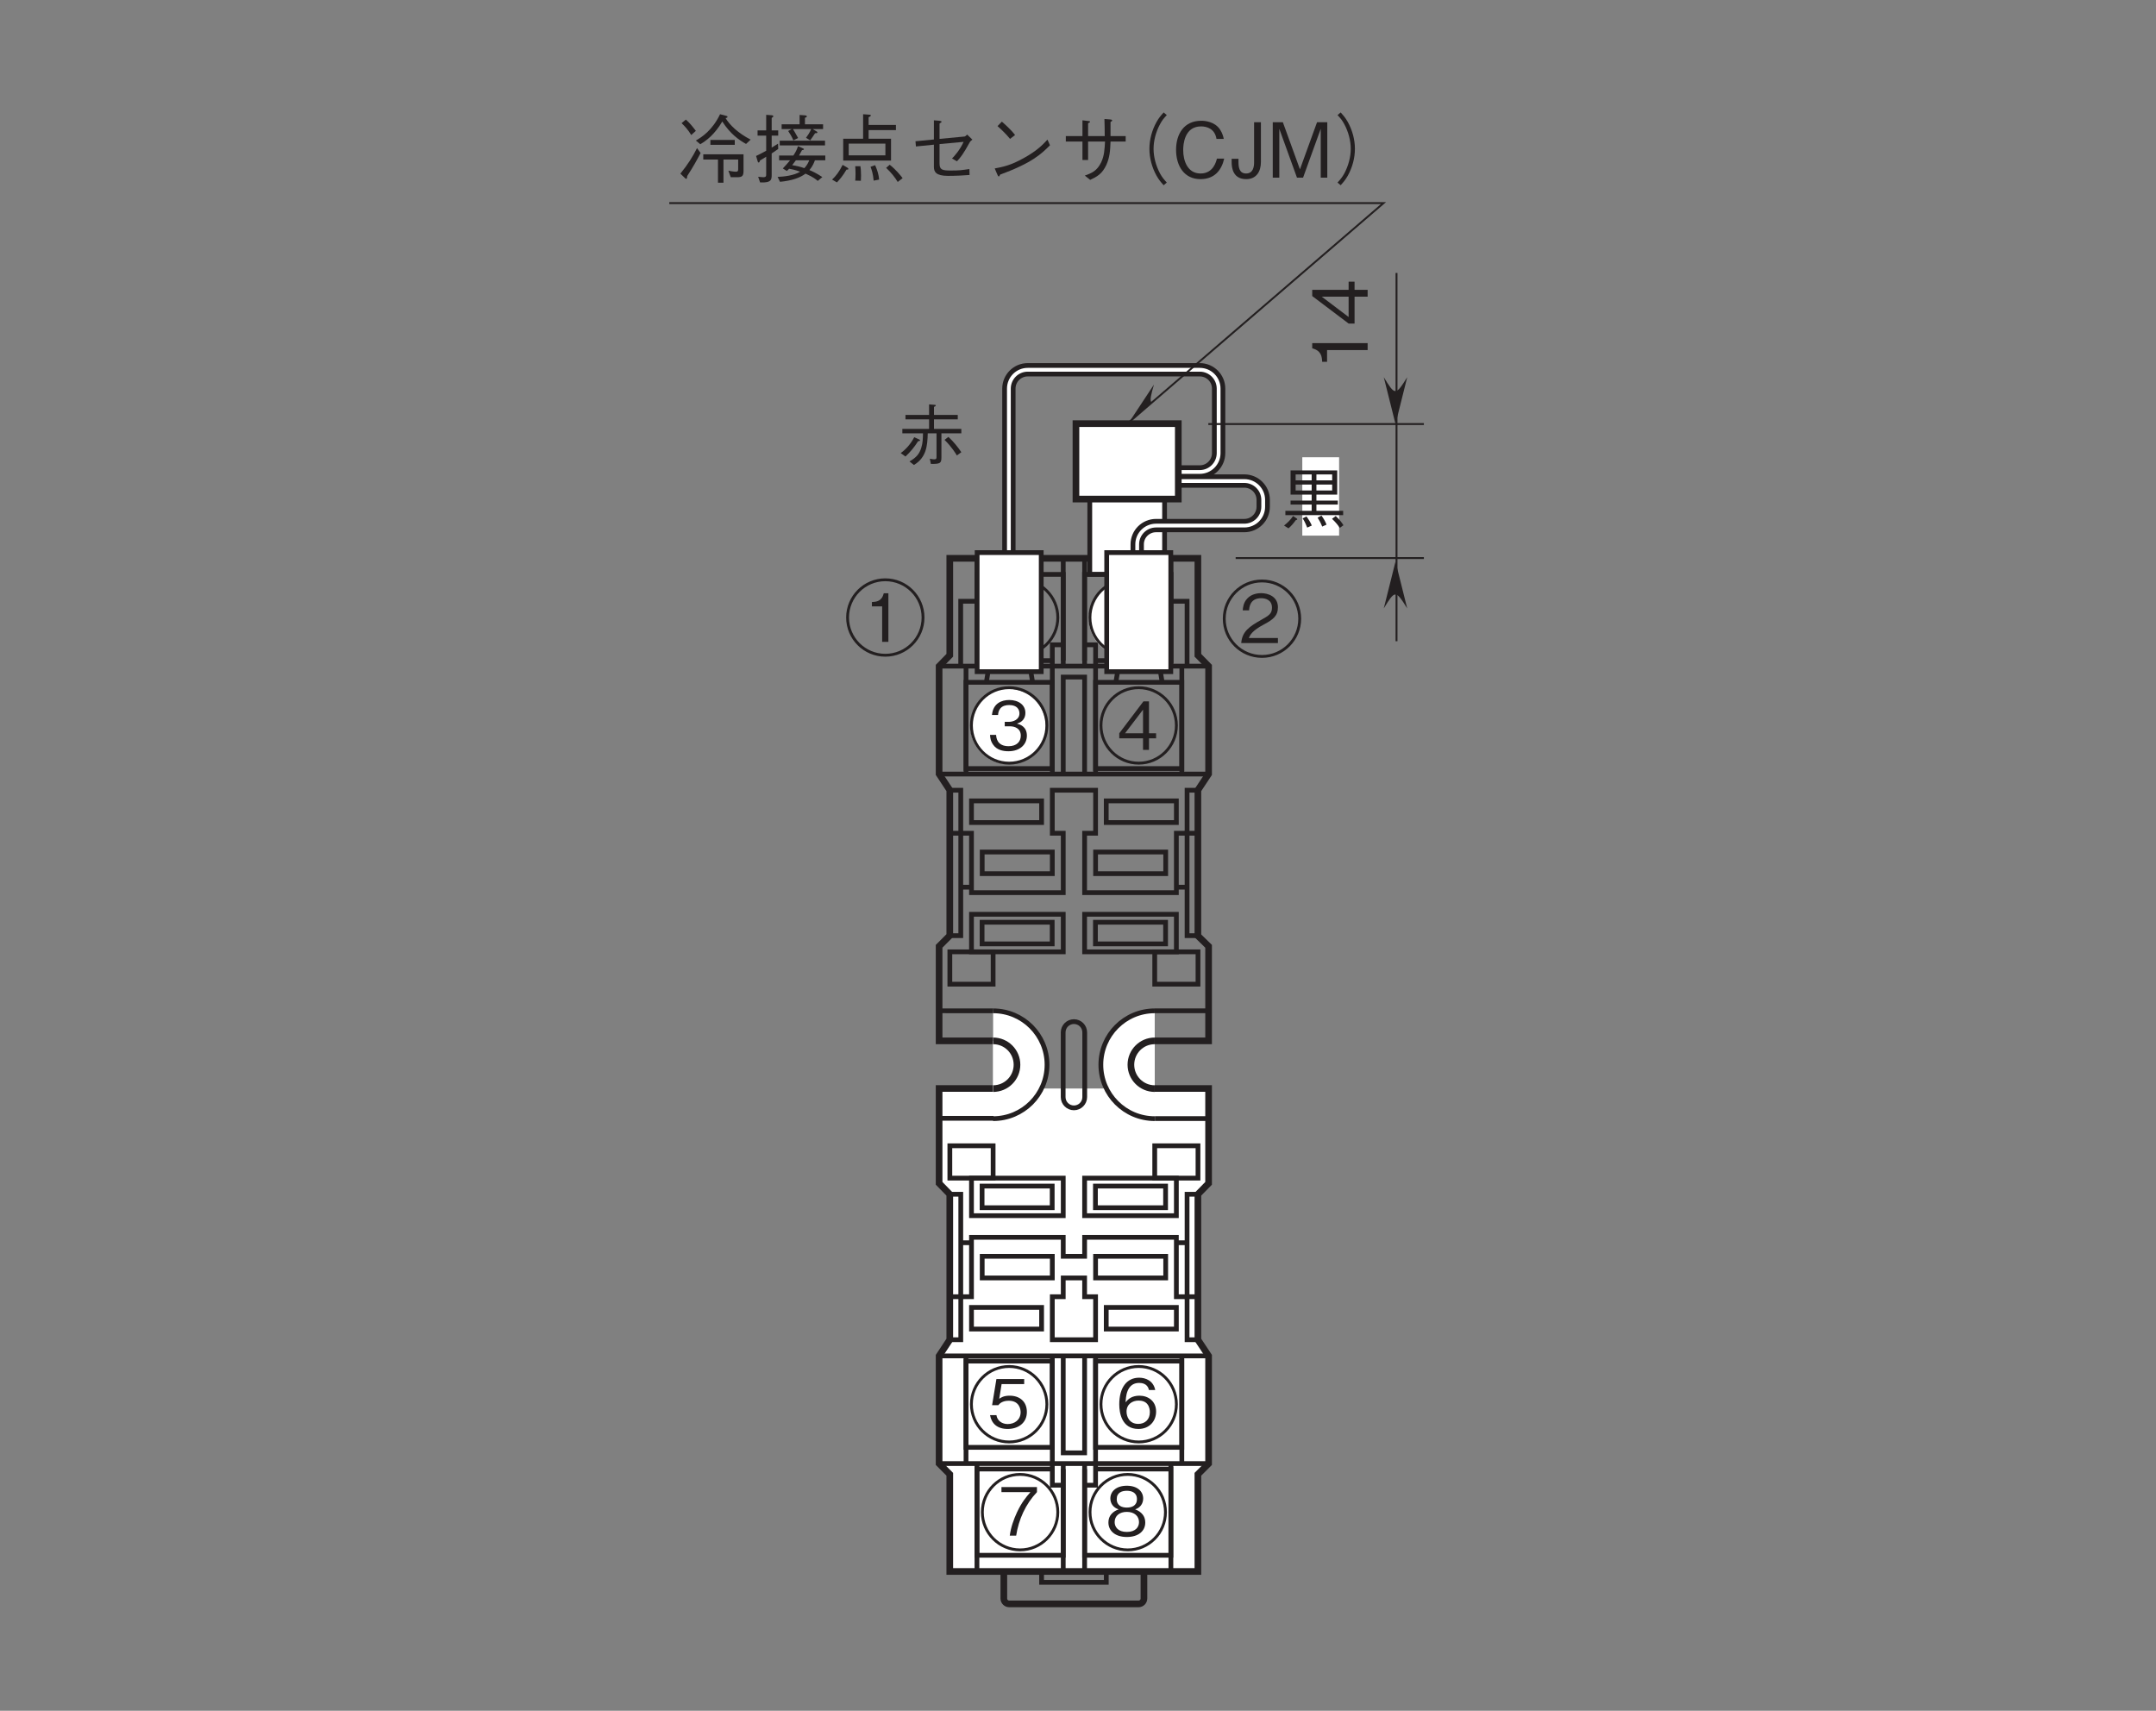 <?xml version="1.0" encoding="UTF-8"?>
<svg xmlns="http://www.w3.org/2000/svg" xmlns:xlink="http://www.w3.org/1999/xlink" width="226.77pt" height="179.94pt" viewBox="0 0 226.77 179.94" version="1.2">
<rect x="0" y="0" width="226.77" height="179.94" fill="#808080" stroke="none"/>
<defs>
<g>
<symbol overflow="visible" id="glyph0-0">
<path style="stroke:none;" d="M 0.703 0.844 L 6.297 0.844 L 6.297 -6.156 L 0.703 -6.156 Z M 3.5 -2.953 L 1.281 -5.812 L 5.719 -5.812 Z M 3.719 -2.656 L 5.953 -5.516 L 5.953 0.203 Z M 1.281 0.484 L 3.5 -2.375 L 5.719 0.484 Z M 1.047 -5.516 L 3.281 -2.656 L 1.047 0.203 Z M 1.047 -5.516 "/>
</symbol>
<symbol overflow="visible" id="glyph0-1">
<path style="stroke:none;" d="M 4.141 -1.219 L 4.141 -1.75 L 3.391 -1.75 L 3.391 -5.109 L 2.812 -5.109 L 0.266 -1.75 L 0.266 -1.219 L 2.766 -1.219 L 2.766 0 L 3.391 0 L 3.391 -1.219 Z M 2.766 -1.75 L 0.875 -1.75 L 2.766 -4.234 Z M 2.766 -1.75 "/>
</symbol>
<symbol overflow="visible" id="glyph0-2">
<path style="stroke:none;" d="M 4.078 -4.578 L 4.078 -5.109 L 0.344 -5.109 L 0.344 -4.578 L 3.391 -4.578 C 2.906 -4.016 2.484 -3.516 1.984 -2.469 C 1.625 -1.688 1.328 -0.859 1.219 0 L 1.891 0 C 2.156 -1.719 2.891 -3.328 4.078 -4.578 Z M 4.078 -4.578 "/>
</symbol>
<symbol overflow="visible" id="glyph0-3">
<path style="stroke:none;" d="M 4.141 -1.688 C 4.141 -2.797 3.297 -3.359 2.391 -3.359 C 1.625 -3.359 1.188 -3.016 0.938 -2.656 C 0.953 -3.172 1.016 -4.703 2.359 -4.703 C 3.203 -4.703 3.344 -4.141 3.391 -3.953 L 4.047 -3.953 C 3.859 -4.938 3.031 -5.25 2.359 -5.25 C 1.094 -5.25 0.266 -4.266 0.266 -2.438 C 0.266 -1.547 0.531 0.141 2.281 0.141 C 3.422 0.141 4.141 -0.672 4.141 -1.688 Z M 3.484 -1.625 C 3.484 -0.859 2.984 -0.391 2.266 -0.391 C 1.312 -0.391 1.031 -1.172 1.031 -1.688 C 1.031 -2.469 1.656 -2.844 2.297 -2.844 C 2.641 -2.844 3.016 -2.75 3.234 -2.453 C 3.438 -2.188 3.484 -1.859 3.484 -1.625 Z M 3.484 -1.625 "/>
</symbol>
<symbol overflow="visible" id="glyph0-4">
<path style="stroke:none;" d="M 4.141 -1.375 C 4.141 -2.359 3.312 -2.672 3.078 -2.766 C 3.641 -2.938 3.922 -3.406 3.922 -3.906 C 3.922 -4.625 3.344 -5.25 2.203 -5.25 C 1.094 -5.25 0.469 -4.656 0.469 -3.906 C 0.469 -3.391 0.781 -2.938 1.344 -2.766 C 1.094 -2.672 0.266 -2.359 0.266 -1.375 C 0.266 -0.531 0.953 0.141 2.203 0.141 C 3.438 0.141 4.141 -0.5 4.141 -1.375 Z M 3.266 -3.844 C 3.266 -3.109 2.672 -2.953 2.203 -2.953 C 1.719 -2.953 1.141 -3.125 1.141 -3.844 C 1.141 -4.547 1.703 -4.719 2.203 -4.719 C 2.688 -4.719 3.266 -4.547 3.266 -3.844 Z M 3.484 -1.422 C 3.484 -0.922 3.141 -0.391 2.203 -0.391 C 1.266 -0.391 0.922 -0.922 0.922 -1.422 C 0.922 -2.094 1.453 -2.5 2.203 -2.5 C 3 -2.5 3.484 -2.047 3.484 -1.422 Z M 3.484 -1.422 "/>
</symbol>
<symbol overflow="visible" id="glyph0-5">
<path style="stroke:none;" d="M 4.141 -1.641 C 4.141 -2.766 3.359 -3.359 2.328 -3.359 C 1.703 -3.359 1.406 -3.156 1.234 -3.031 L 1.484 -4.578 L 3.859 -4.578 L 3.859 -5.109 L 0.938 -5.109 L 0.484 -2.359 L 1.141 -2.359 C 1.422 -2.75 1.922 -2.828 2.234 -2.828 C 3.391 -2.828 3.484 -1.875 3.484 -1.625 C 3.484 -0.812 2.844 -0.375 2.125 -0.375 C 1.547 -0.375 1.031 -0.703 0.938 -1.312 L 0.266 -1.312 C 0.422 -0.438 1.016 0.141 2.125 0.141 C 3.203 0.141 4.141 -0.469 4.141 -1.641 Z M 4.141 -1.641 "/>
</symbol>
<symbol overflow="visible" id="glyph0-6">
<path style="stroke:none;" d="M 2.609 0 L 2.609 -5.109 L 2.125 -5.109 C 1.906 -4.25 1.344 -4.219 0.875 -4.188 L 0.875 -3.734 L 1.953 -3.734 L 1.953 0 Z M 2.609 0 "/>
</symbol>
<symbol overflow="visible" id="glyph0-7">
<path style="stroke:none;" d="M 4.141 -1.5 C 4.141 -2.484 3.375 -2.688 3.094 -2.766 C 3.312 -2.828 3.984 -3.047 3.984 -3.906 C 3.984 -4.703 3.297 -5.25 2.281 -5.25 C 1.5 -5.25 0.578 -4.906 0.469 -3.672 L 1.109 -3.672 C 1.125 -3.875 1.156 -4.125 1.359 -4.375 C 1.594 -4.641 1.938 -4.719 2.281 -4.719 C 3.125 -4.719 3.359 -4.234 3.359 -3.844 C 3.359 -3.156 2.656 -2.953 2.266 -2.953 L 1.812 -2.953 L 1.812 -2.484 L 2.344 -2.484 C 2.891 -2.484 3.5 -2.25 3.5 -1.5 C 3.5 -0.875 3.078 -0.391 2.219 -0.391 C 0.984 -0.391 0.922 -1.312 0.906 -1.578 L 0.266 -1.578 C 0.281 -1.312 0.312 -0.938 0.594 -0.547 C 0.969 0 1.609 0.141 2.203 0.141 C 3.438 0.141 4.141 -0.594 4.141 -1.5 Z M 4.141 -1.5 "/>
</symbol>
<symbol overflow="visible" id="glyph0-8">
<path style="stroke:none;" d="M 4.047 0 L 4.047 -0.531 L 0.984 -0.531 C 1.125 -0.844 1.297 -1.281 2.594 -1.969 C 3.531 -2.469 4.047 -2.859 4.047 -3.766 C 4.047 -4.906 3 -5.25 2.281 -5.25 C 2.016 -5.25 1.281 -5.203 0.812 -4.672 C 0.406 -4.234 0.375 -3.734 0.344 -3.438 L 1.016 -3.438 C 1.031 -3.703 1.078 -4.719 2.281 -4.719 C 2.766 -4.719 3.422 -4.531 3.422 -3.719 C 3.422 -3.078 3.078 -2.891 2.312 -2.453 C 1.031 -1.734 0.281 -1.219 0.188 0 Z M 4.047 0 "/>
</symbol>
<symbol overflow="visible" id="glyph0-9">
<path style="stroke:none;" d="M 3.203 -4.703 L 0.719 -4.703 L 0.719 -4.234 L 3.203 -4.234 L 3.203 -3.234 L 0.391 -3.234 L 0.391 -2.766 L 2.562 -2.766 C 2.547 -2.234 2.547 -1.781 2.391 -1.281 C 2.188 -0.594 1.859 -0.219 1.141 0.188 L 1.609 0.562 C 2.906 -0.219 3.031 -1.422 3.062 -2.766 L 3.984 -2.766 L 3.984 -0.312 C 3.984 -0.141 3.984 -0.031 3.75 -0.031 C 3.672 -0.031 3.531 -0.047 3.281 -0.094 L 3.391 0.453 C 4.375 0.453 4.5 0.391 4.5 -0.25 L 4.5 -2.766 L 6.594 -2.766 L 6.594 -3.234 L 3.719 -3.234 L 3.719 -4.234 L 6.219 -4.234 L 6.219 -4.703 L 3.719 -4.703 L 3.719 -5.547 C 3.812 -5.594 3.906 -5.625 3.906 -5.703 C 3.906 -5.75 3.844 -5.766 3.781 -5.766 L 3.203 -5.812 Z M 4.828 -2.078 C 5.594 -1.328 5.984 -0.672 6.125 -0.438 L 6.594 -0.781 C 6.266 -1.281 5.766 -1.906 5.234 -2.391 Z M 0.719 -0.328 C 1.234 -0.812 1.641 -1.297 2.047 -1.938 C 2.141 -1.953 2.25 -1.953 2.25 -2.031 C 2.25 -2.078 2.203 -2.094 2.156 -2.125 L 1.641 -2.359 C 1.25 -1.609 0.75 -1.078 0.219 -0.688 Z M 0.719 -0.328 "/>
</symbol>
<symbol overflow="visible" id="glyph0-10">
<path style="stroke:none;" d="M 6.547 -0.906 L 6.547 -1.359 L 3.734 -1.359 L 3.734 -2.016 L 5.984 -2.016 L 5.984 -2.438 L 3.734 -2.438 L 3.734 -3.062 L 5.922 -3.062 L 5.922 -5.609 L 1.016 -5.609 L 1.016 -3.062 L 3.234 -3.062 L 3.234 -2.438 L 1.016 -2.438 L 1.016 -2.016 L 3.234 -2.016 L 3.234 -1.359 L 0.469 -1.359 L 0.469 -0.906 Z M 5.391 -4.562 L 3.734 -4.562 L 3.734 -5.188 L 5.391 -5.188 Z M 5.391 -3.5 L 3.734 -3.5 L 3.734 -4.125 L 5.391 -4.125 Z M 3.234 -4.562 L 1.547 -4.562 L 1.547 -5.188 L 3.234 -5.188 Z M 3.234 -3.5 L 1.547 -3.5 L 1.547 -4.125 L 3.234 -4.125 Z M 6.578 0.156 C 6.422 -0.094 6.188 -0.422 5.766 -0.812 L 5.375 -0.516 C 5.812 -0.109 6.016 0.172 6.188 0.438 Z M 4.797 0.094 C 4.672 -0.234 4.531 -0.484 4.266 -0.859 L 3.859 -0.641 C 4.031 -0.375 4.172 -0.125 4.344 0.297 Z M 3.25 0.188 C 3.109 -0.156 2.906 -0.469 2.688 -0.766 L 2.281 -0.562 C 2.406 -0.391 2.547 -0.141 2.766 0.406 Z M 1.719 -0.469 C 1.719 -0.516 1.688 -0.531 1.672 -0.547 L 1.281 -0.812 C 1.016 -0.422 0.75 -0.141 0.328 0.188 L 0.797 0.484 C 1.125 0.203 1.359 -0.094 1.562 -0.375 C 1.703 -0.422 1.719 -0.422 1.719 -0.469 Z M 1.719 -0.469 "/>
</symbol>
<symbol overflow="visible" id="glyph1-0">
<path style="stroke:none;" d="M 0.953 -0.797 L 0.953 -7.188 L -7.031 -7.188 L -7.031 -0.797 Z M -3.359 -4 L -6.625 -1.453 L -6.625 -6.531 Z M -3.031 -4.25 L -6.297 -6.781 L 0.234 -6.781 Z M 0.562 -1.453 L -2.703 -4 L 0.562 -6.531 Z M -6.297 -1.203 L -3.031 -3.734 L 0.234 -1.203 Z M -6.297 -1.203 "/>
</symbol>
<symbol overflow="visible" id="glyph1-1">
<path style="stroke:none;" d="M 0 -2.969 L -5.828 -2.969 L -5.828 -2.422 C -4.859 -2.172 -4.812 -1.531 -4.781 -1 L -4.266 -1 L -4.266 -2.234 L 0 -2.234 Z M 0 -2.969 "/>
</symbol>
<symbol overflow="visible" id="glyph1-2">
<path style="stroke:none;" d="M -1.375 -4.719 L -2 -4.719 L -2 -3.859 L -5.828 -3.859 L -5.828 -3.203 L -2 -0.312 L -1.375 -0.312 L -1.375 -3.141 L 0 -3.141 L 0 -3.859 L -1.375 -3.859 Z M -2 -3.141 L -2 -1 L -4.828 -3.141 Z M -2 -3.141 "/>
</symbol>
<symbol overflow="visible" id="glyph2-0">
<path style="stroke:none;" d="M 0.797 0.953 L 7.188 0.953 L 7.188 -7.031 L 0.797 -7.031 Z M 4 -3.359 L 1.453 -6.625 L 6.531 -6.625 Z M 4.25 -3.031 L 6.781 -6.297 L 6.781 0.234 Z M 1.453 0.562 L 4 -2.703 L 6.531 0.562 Z M 1.203 -6.297 L 3.734 -3.031 L 1.203 0.234 Z M 1.203 -6.297 "/>
</symbol>
<symbol overflow="visible" id="glyph2-1">
<path style="stroke:none;" d="M 6.031 -3.453 L 6.031 -3.969 L 3.469 -3.969 L 3.469 -3.453 Z M 2.719 -2.453 L 2.719 -1.906 L 4.266 -1.906 L 4.266 0.531 L 4.844 0.531 L 4.844 -1.906 L 6.391 -1.906 L 6.391 -0.906 C 6.391 -0.75 6.375 -0.625 6.156 -0.625 C 5.953 -0.625 5.531 -0.688 5.359 -0.734 L 5.609 -0.047 L 6.266 -0.047 C 6.734 -0.047 6.953 -0.109 6.953 -0.688 L 6.953 -2.453 Z M 0.438 -5.734 C 0.828 -5.359 1.125 -5.016 1.453 -4.484 L 1.938 -4.922 C 1.578 -5.391 1.328 -5.719 0.891 -6.109 Z M 2.062 -3.109 C 1.609 -2.203 1.109 -1.406 0.312 -0.422 L 0.766 0.016 C 0.844 0.094 0.891 0.125 0.922 0.125 C 1.016 0.125 1.016 -0.031 1.031 -0.172 C 1.672 -1.156 2.062 -1.875 2.438 -2.594 Z M 2.406 -3.516 C 3.047 -3.891 3.906 -4.531 4.719 -5.906 C 5.562 -4.594 6.484 -3.953 7.219 -3.547 L 7.703 -4 C 6.344 -4.703 5.5 -5.547 5.062 -6.266 C 5.172 -6.281 5.266 -6.312 5.266 -6.391 C 5.266 -6.469 5.219 -6.484 5.078 -6.516 L 4.484 -6.672 C 3.672 -4.969 2.547 -4.25 1.938 -3.906 Z M 2.406 -3.516 "/>
</symbol>
<symbol overflow="visible" id="glyph2-2">
<path style="stroke:none;" d="M 4.688 -3.312 C 4.609 -3.062 4.5 -2.766 4.203 -2.328 L 2.703 -2.328 L 2.703 -1.828 L 3.859 -1.828 C 3.547 -1.438 3.297 -1.188 3.094 -0.969 L 3.516 -0.703 C 3.672 -0.844 3.688 -0.859 3.75 -0.938 C 3.938 -0.906 4.375 -0.828 4.922 -0.625 C 4.234 -0.219 3.234 -0.109 2.547 -0.078 L 2.797 0.438 C 4.047 0.312 4.875 0.031 5.484 -0.422 C 6.328 -0.047 6.609 0.203 6.766 0.344 L 7.25 -0.062 C 6.641 -0.469 6.156 -0.688 5.891 -0.797 C 6.25 -1.219 6.391 -1.609 6.469 -1.828 L 7.562 -1.828 L 7.562 -2.328 L 4.797 -2.328 C 4.938 -2.562 5 -2.703 5.109 -2.891 C 5.219 -2.906 5.312 -2.922 5.312 -2.984 C 5.312 -3.031 5.266 -3.062 5.188 -3.094 Z M 5.875 -1.828 C 5.781 -1.609 5.656 -1.312 5.359 -1 C 4.969 -1.141 4.5 -1.25 4.078 -1.312 C 4.219 -1.5 4.312 -1.625 4.469 -1.828 Z M 7.328 -5.109 L 7.328 -5.609 L 5.422 -5.609 L 5.422 -6.297 C 5.531 -6.328 5.625 -6.375 5.625 -6.438 C 5.625 -6.516 5.516 -6.531 5.484 -6.547 L 4.859 -6.594 L 4.859 -5.609 L 2.969 -5.609 L 2.969 -5.109 L 4.031 -5.109 L 3.656 -4.906 C 3.828 -4.656 4.047 -4.312 4.203 -3.922 L 4.703 -4.172 C 4.328 -4.859 4.234 -4.984 4.156 -5.109 L 6.078 -5.109 C 5.922 -4.719 5.672 -4.391 5.531 -4.188 L 5.984 -3.922 C 5.984 -3.922 6.031 -3.984 6.047 -4.031 C 6.266 -4.344 6.297 -4.375 6.484 -4.672 C 6.641 -4.672 6.734 -4.688 6.734 -4.766 C 6.734 -4.812 6.656 -4.859 6.625 -4.875 L 6.234 -5.109 Z M 2.766 -3.391 L 7.531 -3.391 L 7.531 -3.891 L 2.766 -3.891 Z M 2.594 -3.578 C 2.344 -3.422 2.234 -3.359 1.922 -3.156 L 1.922 -4.422 L 2.609 -4.422 L 2.609 -4.969 L 1.922 -4.969 L 1.922 -6.281 C 2.016 -6.344 2.094 -6.391 2.094 -6.453 C 2.094 -6.484 2.078 -6.547 1.953 -6.562 L 1.344 -6.609 L 1.344 -4.969 L 0.438 -4.969 L 0.438 -4.422 L 1.344 -4.422 L 1.344 -2.828 C 1 -2.641 0.625 -2.438 0.281 -2.281 L 0.453 -1.703 C 0.469 -1.641 0.5 -1.594 0.562 -1.594 C 0.641 -1.594 0.672 -1.734 0.688 -1.797 C 0.844 -1.891 1.047 -2.016 1.344 -2.203 L 1.344 -0.375 C 1.344 -0.172 1.344 -0.047 1.031 -0.047 C 0.859 -0.047 0.703 -0.078 0.5 -0.094 L 0.703 0.5 C 1.922 0.562 1.922 0.188 1.922 -0.328 L 1.922 -2.547 C 2.219 -2.75 2.375 -2.859 2.609 -3.016 Z M 2.594 -3.578 "/>
</symbol>
<symbol overflow="visible" id="glyph2-3">
<path style="stroke:none;" d="M 3.547 -4.094 L 1.453 -4.094 L 1.453 -1.797 L 6.484 -1.797 L 6.484 -4.094 L 4.125 -4.094 L 4.125 -5 L 7 -5 L 7 -5.547 L 4.125 -5.547 L 4.125 -6.359 C 4.219 -6.391 4.359 -6.453 4.359 -6.547 C 4.359 -6.609 4.281 -6.625 4.172 -6.625 L 3.547 -6.672 Z M 2.031 -2.344 L 2.031 -3.578 L 5.891 -3.578 L 5.891 -2.344 Z M 0.797 0.5 C 1.078 0.188 1.422 -0.188 1.797 -0.844 C 1.906 -0.844 2 -0.844 2 -0.922 C 2 -0.984 1.891 -1.047 1.875 -1.062 L 1.391 -1.344 C 1.031 -0.609 0.672 -0.156 0.281 0.203 Z M 2.719 -1.203 C 2.734 -1.016 2.75 -0.781 2.75 -0.391 C 2.75 -0.031 2.734 0.172 2.719 0.312 L 3.312 0.328 C 3.312 0.203 3.328 0.031 3.328 -0.219 C 3.328 -0.719 3.297 -1 3.266 -1.203 Z M 4.328 -1.141 C 4.453 -0.828 4.594 -0.391 4.656 0.312 L 5.234 0.203 C 5.188 -0.297 5.062 -0.75 4.812 -1.312 Z M 5.969 -1.031 C 6.5 -0.531 6.875 -0.062 7.188 0.453 L 7.703 0.047 C 7.453 -0.266 7.031 -0.812 6.344 -1.359 Z M 5.969 -1.031 "/>
</symbol>
<symbol overflow="visible" id="glyph2-4">
<path style="stroke:none;" d="M 3.594 -4.078 L 3.594 -5.688 C 3.781 -5.828 3.812 -5.844 3.812 -5.875 C 3.812 -5.953 3.641 -5.969 3.578 -5.984 L 3 -6.031 L 3 -4.016 L 1.062 -3.828 L 1.109 -3.281 L 3 -3.469 L 3 -1.141 C 3 -0.609 3.219 -0.188 4.484 -0.188 C 5.297 -0.188 6.203 -0.234 6.75 -0.281 L 6.734 -0.906 C 5.859 -0.781 5.688 -0.75 4.766 -0.75 C 3.875 -0.75 3.594 -0.828 3.594 -1.5 L 3.594 -3.531 L 6.125 -3.766 C 5.734 -2.906 5.172 -2.281 4.906 -2.016 L 5.422 -1.719 C 5.781 -2.094 6.078 -2.453 6.797 -3.766 C 6.844 -3.828 6.875 -3.859 7.047 -4 L 6.5 -4.531 C 6.469 -4.5 6.297 -4.328 6.234 -4.328 Z M 3.594 -4.078 "/>
</symbol>
<symbol overflow="visible" id="glyph2-5">
<path style="stroke:none;" d="M 3.547 -4.484 C 3.094 -5.078 2.406 -5.672 2.156 -5.891 L 1.703 -5.422 C 2.172 -5 2.625 -4.562 3.016 -4.078 Z M 6.953 -4 C 6.484 -3.5 5.938 -2.891 4.547 -2.109 C 3.078 -1.266 2.203 -1.125 1.406 -0.969 L 1.688 -0.312 C 1.734 -0.219 1.766 -0.125 1.844 -0.125 C 1.891 -0.125 1.969 -0.312 1.984 -0.328 C 5.344 -1.547 6.328 -2.516 7.219 -3.406 Z M 6.953 -4 "/>
</symbol>
<symbol overflow="visible" id="glyph2-6">
<path style="stroke:none;" d="M 5.594 -4.375 L 5.594 -5.859 C 5.672 -5.906 5.766 -5.938 5.766 -6.016 C 5.766 -6.109 5.641 -6.109 5.547 -6.125 L 4.953 -6.172 C 4.969 -5.719 4.984 -5.047 4.984 -4.375 L 3.234 -4.375 L 3.234 -5.719 C 3.422 -5.812 3.438 -5.828 3.438 -5.875 C 3.438 -5.938 3.344 -5.953 3.297 -5.953 L 2.641 -6.031 L 2.641 -4.375 L 0.891 -4.375 L 0.891 -3.797 L 2.641 -3.797 L 2.641 -1.859 L 3.234 -1.859 L 3.234 -3.797 L 5.016 -3.797 C 4.969 -2.969 4.938 -2.297 4.609 -1.609 C 4.172 -0.719 3.641 -0.484 2.891 -0.219 L 3.453 0.234 C 4.156 -0.094 4.719 -0.391 5.156 -1.344 C 5.516 -2.141 5.562 -2.875 5.594 -3.797 L 7.188 -3.797 L 7.188 -4.375 Z M 5.594 -4.375 "/>
</symbol>
<symbol overflow="visible" id="glyph2-7">
<path style="stroke:none;" d="M 7.188 -6.859 C 6.875 -6.516 6.688 -6.297 6.438 -5.859 C 5.953 -4.984 5.688 -4 5.688 -3.031 C 5.688 -2.062 5.953 -1.078 6.438 -0.203 C 6.688 0.234 6.875 0.453 7.188 0.797 L 7.516 0.516 C 7.203 0.172 7.031 -0.031 6.797 -0.453 C 6.375 -1.25 6.125 -2.172 6.125 -3.031 C 6.125 -3.891 6.375 -4.828 6.797 -5.609 C 7.031 -6.047 7.203 -6.25 7.516 -6.578 Z M 7.188 -6.859 "/>
</symbol>
<symbol overflow="visible" id="glyph2-8">
<path style="stroke:none;" d="M 5.562 -2 L 4.797 -2 C 4.719 -1.703 4.422 -0.438 3.078 -0.438 C 1.703 -0.438 1.25 -1.781 1.25 -2.906 C 1.25 -3.453 1.359 -5.391 3.125 -5.391 C 3.75 -5.391 4.578 -5.141 4.75 -4.078 L 5.516 -4.078 C 5.469 -4.297 5.391 -4.656 5.125 -5.062 C 4.562 -5.906 3.531 -5.984 3.141 -5.984 C 1.328 -5.984 0.5 -4.578 0.5 -2.938 C 0.5 -1.203 1.375 0.156 3.062 0.156 C 4.547 0.156 5.281 -0.781 5.562 -2 Z M 5.562 -2 "/>
</symbol>
<symbol overflow="visible" id="glyph2-9">
<path style="stroke:none;" d="M 3.359 -1.641 L 3.359 -5.828 L 2.641 -5.828 L 2.641 -1.609 C 2.641 -1.219 2.578 -0.438 1.797 -0.438 C 1.047 -0.438 1 -1.172 1 -1.656 L 1 -1.984 L 0.281 -1.984 L 0.281 -1.625 C 0.281 -1 0.438 0.156 1.812 0.156 C 2.891 0.156 3.359 -0.656 3.359 -1.641 Z M 3.359 -1.641 "/>
</symbol>
<symbol overflow="visible" id="glyph2-10">
<path style="stroke:none;" d="M 6.344 0 L 6.344 -5.828 L 5.266 -5.828 L 3.469 -0.875 L 1.672 -5.828 L 0.609 -5.828 L 0.609 0 L 1.297 0 L 1.297 -5.141 L 3.156 0 L 3.797 0 L 5.656 -5.141 L 5.656 0 Z M 6.344 0 "/>
</symbol>
<symbol overflow="visible" id="glyph2-11">
<path style="stroke:none;" d="M 0.797 0.797 C 1.109 0.453 1.297 0.234 1.547 -0.203 C 2.031 -1.078 2.297 -2.062 2.297 -3.031 C 2.297 -4 2.031 -4.984 1.547 -5.859 C 1.297 -6.297 1.109 -6.516 0.797 -6.859 L 0.469 -6.578 C 0.781 -6.25 0.953 -6.047 1.188 -5.609 C 1.609 -4.828 1.859 -3.891 1.859 -3.031 C 1.859 -2.172 1.609 -1.25 1.188 -0.453 C 0.953 -0.031 0.781 0.172 0.469 0.516 Z M 0.797 0.797 "/>
</symbol>
</g>
</defs>
<g id="surface1">
<path style="fill:none;stroke-width:5;stroke-linecap:butt;stroke-linejoin:miter;stroke:rgb(13.73%,12.16%,12.549%);stroke-opacity:1;stroke-miterlimit:4;" d="M 1039.256 1091.717 L 1037.418 1080.455 " transform="matrix(0.1,0,0,-0.1,-0,179.819)"/>
<path style="fill:none;stroke-width:2;stroke-linecap:butt;stroke-linejoin:miter;stroke:rgb(13.73%,12.16%,12.549%);stroke-opacity:1;stroke-miterlimit:4;" d="M 1468.871 1511.087 L 1468.871 1123.741 " transform="matrix(0.1,0,0,-0.1,-0,179.819)"/>
<path style="fill:none;stroke-width:14;stroke-linecap:butt;stroke-linejoin:miter;stroke:rgb(13.73%,12.16%,12.549%);stroke-opacity:1;stroke-miterlimit:4;" d="M 1239.107 1301.773 L 1261.943 1301.773 C 1272.891 1301.773 1281.767 1310.689 1281.767 1321.637 L 1281.767 1389.44 C 1281.767 1400.389 1272.891 1409.265 1261.943 1409.265 L 1080.978 1409.265 C 1070.029 1409.265 1061.153 1400.389 1061.153 1389.44 L 1061.153 1217.235 " transform="matrix(0.1,0,0,-0.1,-0,179.819)"/>
<path style="fill:none;stroke-width:4;stroke-linecap:butt;stroke-linejoin:miter;stroke:rgb(100%,100%,100%);stroke-opacity:1;stroke-miterlimit:4;" d="M 1239.107 1301.773 L 1261.943 1301.773 C 1272.891 1301.773 1281.767 1310.689 1281.767 1321.637 L 1281.767 1389.44 C 1281.767 1400.389 1272.891 1409.265 1261.943 1409.265 L 1080.978 1409.265 C 1070.029 1409.265 1061.153 1400.389 1061.153 1389.44 L 1061.153 1217.235 " transform="matrix(0.1,0,0,-0.1,-0,179.819)"/>
<path style="fill:none;stroke-width:7;stroke-linecap:butt;stroke-linejoin:miter;stroke:rgb(13.73%,12.16%,12.549%);stroke-opacity:1;stroke-miterlimit:4;" d="M 1197.541 111.192 C 1200.67 111.192 1203.211 113.734 1203.211 116.862 L 1203.211 150.881 C 1203.211 154.009 1200.67 156.55 1197.541 156.55 L 1061.505 156.55 C 1058.377 156.55 1055.835 154.009 1055.835 150.881 L 1055.835 116.862 C 1055.835 113.734 1058.377 111.192 1061.505 111.192 Z M 1197.541 111.192 " transform="matrix(0.1,0,0,-0.1,-0,179.819)"/>
<path style="fill-rule:nonzero;fill:rgb(100%,100%,100%);fill-opacity:1;stroke-width:7;stroke-linecap:butt;stroke-linejoin:miter;stroke:rgb(13.73%,12.16%,12.549%);stroke-opacity:1;stroke-miterlimit:4;" d="M 1044.574 653.304 L 987.759 653.304 L 987.759 553.554 L 998.981 542.058 L 998.981 389.052 L 987.759 372.042 L 987.759 258.802 L 998.981 247.541 L 998.981 145.328 L 1259.948 145.328 L 1259.948 247.541 L 1271.21 258.802 L 1271.21 372.042 L 1259.948 389.052 L 1259.948 542.058 L 1271.21 553.554 L 1271.21 653.304 L 1214.551 653.304 " transform="matrix(0.1,0,0,-0.1,-0,179.819)"/>
<path style="fill:none;stroke-width:5;stroke-linecap:butt;stroke-linejoin:miter;stroke:rgb(13.73%,12.16%,12.549%);stroke-opacity:1;stroke-miterlimit:4;" d="M 1214.551 735.027 L 1271.405 735.027 " transform="matrix(0.1,0,0,-0.1,-0,179.819)"/>
<path style="fill:none;stroke-width:5;stroke-linecap:butt;stroke-linejoin:miter;stroke:rgb(13.73%,12.16%,12.549%);stroke-opacity:1;stroke-miterlimit:4;" d="M 1214.707 621.67 L 1271.288 621.67 " transform="matrix(0.1,0,0,-0.1,-0,179.819)"/>
<path style="fill:none;stroke-width:7;stroke-linecap:butt;stroke-linejoin:miter;stroke:rgb(13.73%,12.16%,12.549%);stroke-opacity:1;stroke-miterlimit:4;" d="M 1044.574 703.394 L 987.759 703.394 L 987.759 802.869 L 998.981 814.131 L 998.981 967.137 L 987.759 984.147 L 987.759 1097.465 L 998.981 1108.961 L 998.981 1210.939 L 1259.948 1210.939 L 1259.948 1108.961 L 1271.21 1097.465 L 1271.21 984.147 L 1259.948 967.137 L 1259.948 813.857 L 1271.21 802.869 L 1271.21 703.394 L 1214.551 703.394 " transform="matrix(0.1,0,0,-0.1,-0,179.819)"/>
<path style="fill:none;stroke-width:5;stroke-linecap:butt;stroke-linejoin:miter;stroke:rgb(13.73%,12.16%,12.549%);stroke-opacity:1;stroke-miterlimit:4;" d="M 1027.565 1211.056 L 1027.565 1097.543 " transform="matrix(0.1,0,0,-0.1,-0,179.819)"/>
<path style="fill:none;stroke-width:5;stroke-linecap:butt;stroke-linejoin:miter;stroke:rgb(13.73%,12.16%,12.549%);stroke-opacity:1;stroke-miterlimit:4;" d="M 1118.321 1211.056 L 1118.321 1097.543 " transform="matrix(0.1,0,0,-0.1,-0,179.819)"/>
<path style="fill:none;stroke-width:5;stroke-linecap:butt;stroke-linejoin:miter;stroke:rgb(13.73%,12.16%,12.549%);stroke-opacity:1;stroke-miterlimit:4;" d="M 1140.804 1211.056 L 1140.804 1097.543 " transform="matrix(0.1,0,0,-0.1,-0,179.819)"/>
<path style="fill:none;stroke-width:5;stroke-linecap:butt;stroke-linejoin:miter;stroke:rgb(13.73%,12.16%,12.549%);stroke-opacity:1;stroke-miterlimit:4;" d="M 1231.56 1211.056 L 1231.56 1097.543 " transform="matrix(0.1,0,0,-0.1,-0,179.819)"/>
<path style="fill:none;stroke-width:5;stroke-linecap:butt;stroke-linejoin:miter;stroke:rgb(13.73%,12.16%,12.549%);stroke-opacity:1;stroke-miterlimit:4;" d="M 987.759 1097.543 L 1271.132 1097.543 " transform="matrix(0.1,0,0,-0.1,-0,179.819)"/>
<path style="fill:none;stroke-width:5;stroke-linecap:butt;stroke-linejoin:miter;stroke:rgb(13.73%,12.16%,12.549%);stroke-opacity:1;stroke-miterlimit:4;" d="M 1027.565 1165.776 L 1010.477 1165.776 L 1010.477 1097.543 " transform="matrix(0.1,0,0,-0.1,-0,179.819)"/>
<path style="fill:none;stroke-width:5;stroke-linecap:butt;stroke-linejoin:miter;stroke:rgb(13.73%,12.16%,12.549%);stroke-opacity:1;stroke-miterlimit:4;" d="M 1231.834 1165.776 L 1248.57 1165.776 L 1248.57 1097.543 " transform="matrix(0.1,0,0,-0.1,-0,179.819)"/>
<path style="fill:none;stroke-width:5;stroke-linecap:butt;stroke-linejoin:miter;stroke:rgb(13.73%,12.16%,12.549%);stroke-opacity:1;stroke-miterlimit:4;" d="M 1016.069 1097.426 L 1016.069 983.912 " transform="matrix(0.1,0,0,-0.1,-0,179.819)"/>
<path style="fill:none;stroke-width:5;stroke-linecap:butt;stroke-linejoin:miter;stroke:rgb(13.73%,12.16%,12.549%);stroke-opacity:1;stroke-miterlimit:4;" d="M 1243.056 1097.426 L 1243.056 983.912 " transform="matrix(0.1,0,0,-0.1,-0,179.819)"/>
<path style="fill:none;stroke-width:5;stroke-linecap:butt;stroke-linejoin:miter;stroke:rgb(13.73%,12.16%,12.549%);stroke-opacity:1;stroke-miterlimit:4;" d="M 1152.339 989.817 L 1243.017 989.817 L 1243.017 1080.534 L 1152.339 1080.534 Z M 1152.339 989.817 " transform="matrix(0.1,0,0,-0.1,-0,179.819)"/>
<path style="fill:none;stroke-width:5;stroke-linecap:butt;stroke-linejoin:miter;stroke:rgb(13.73%,12.16%,12.549%);stroke-opacity:1;stroke-miterlimit:4;" d="M 987.759 984.029 L 1271.132 984.029 " transform="matrix(0.1,0,0,-0.1,-0,179.819)"/>
<path style="fill:none;stroke-width:5;stroke-linecap:butt;stroke-linejoin:miter;stroke:rgb(13.73%,12.16%,12.549%);stroke-opacity:1;stroke-miterlimit:4;" d="M 987.876 258.802 L 1271.288 258.802 " transform="matrix(0.1,0,0,-0.1,-0,179.819)"/>
<path style="fill:none;stroke-width:5;stroke-linecap:butt;stroke-linejoin:miter;stroke:rgb(13.73%,12.16%,12.549%);stroke-opacity:1;stroke-miterlimit:4;" d="M 1152.339 275.851 L 1243.017 275.851 L 1243.017 366.568 L 1152.339 366.568 Z M 1152.339 275.851 " transform="matrix(0.1,0,0,-0.1,-0,179.819)"/>
<path style="fill:none;stroke-width:5;stroke-linecap:butt;stroke-linejoin:miter;stroke:rgb(13.73%,12.16%,12.549%);stroke-opacity:1;stroke-miterlimit:4;" d="M 1016.069 275.851 L 1106.785 275.851 L 1106.785 366.568 L 1016.069 366.568 Z M 1016.069 275.851 " transform="matrix(0.1,0,0,-0.1,-0,179.819)"/>
<path style="fill:none;stroke-width:5;stroke-linecap:butt;stroke-linejoin:miter;stroke:rgb(13.73%,12.16%,12.549%);stroke-opacity:1;stroke-miterlimit:4;" d="M 987.876 372.042 L 1271.288 372.042 " transform="matrix(0.1,0,0,-0.1,-0,179.819)"/>
<path style="fill:none;stroke-width:5;stroke-linecap:butt;stroke-linejoin:miter;stroke:rgb(13.73%,12.16%,12.549%);stroke-opacity:1;stroke-miterlimit:4;" d="M 1152.339 372.042 L 1152.339 236.045 L 1140.804 236.045 " transform="matrix(0.1,0,0,-0.1,-0,179.819)"/>
<path style="fill:none;stroke-width:5;stroke-linecap:butt;stroke-linejoin:miter;stroke:rgb(13.73%,12.16%,12.549%);stroke-opacity:1;stroke-miterlimit:4;" d="M 1243.056 372.042 L 1243.056 258.802 " transform="matrix(0.1,0,0,-0.1,-0,179.819)"/>
<path style="fill:none;stroke-width:5;stroke-linecap:butt;stroke-linejoin:miter;stroke:rgb(13.73%,12.16%,12.549%);stroke-opacity:1;stroke-miterlimit:4;" d="M 1106.825 372.042 L 1106.825 236.045 L 1118.321 236.045 " transform="matrix(0.1,0,0,-0.1,-0,179.819)"/>
<path style="fill:none;stroke-width:5;stroke-linecap:butt;stroke-linejoin:miter;stroke:rgb(13.73%,12.16%,12.549%);stroke-opacity:1;stroke-miterlimit:4;" d="M 1016.069 372.042 L 1016.069 258.802 " transform="matrix(0.1,0,0,-0.1,-0,179.819)"/>
<path style="fill:none;stroke-width:5;stroke-linecap:butt;stroke-linejoin:miter;stroke:rgb(13.73%,12.16%,12.549%);stroke-opacity:1;stroke-miterlimit:4;" d="M 1118.321 258.802 L 1118.321 145.054 " transform="matrix(0.1,0,0,-0.1,-0,179.819)"/>
<path style="fill:none;stroke-width:5;stroke-linecap:butt;stroke-linejoin:miter;stroke:rgb(13.73%,12.16%,12.549%);stroke-opacity:1;stroke-miterlimit:4;" d="M 1027.565 258.802 L 1027.565 145.054 " transform="matrix(0.1,0,0,-0.1,-0,179.819)"/>
<path style="fill:none;stroke-width:5;stroke-linecap:butt;stroke-linejoin:miter;stroke:rgb(13.73%,12.16%,12.549%);stroke-opacity:1;stroke-miterlimit:4;" d="M 1140.804 258.802 L 1140.804 145.054 " transform="matrix(0.1,0,0,-0.1,-0,179.819)"/>
<path style="fill:none;stroke-width:5;stroke-linecap:butt;stroke-linejoin:miter;stroke:rgb(13.73%,12.16%,12.549%);stroke-opacity:1;stroke-miterlimit:4;" d="M 1231.56 258.802 L 1231.56 145.054 " transform="matrix(0.1,0,0,-0.1,-0,179.819)"/>
<path style="fill:none;stroke-width:5;stroke-linecap:butt;stroke-linejoin:miter;stroke:rgb(13.73%,12.16%,12.549%);stroke-opacity:1;stroke-miterlimit:4;" d="M 1118.321 984.029 L 1118.321 1086.047 L 1140.804 1086.047 L 1140.804 984.029 " transform="matrix(0.1,0,0,-0.1,-0,179.819)"/>
<path style="fill:none;stroke-width:5;stroke-linecap:butt;stroke-linejoin:miter;stroke:rgb(13.73%,12.16%,12.549%);stroke-opacity:1;stroke-miterlimit:4;" d="M 999.059 967.02 L 1010.555 967.02 L 1010.555 921.779 L 1021.817 921.779 L 1021.817 859.294 L 1118.321 859.294 L 1118.321 921.779 L 1106.825 921.779 L 1106.825 967.02 L 1152.339 967.02 L 1152.339 921.779 L 1140.804 921.779 L 1140.804 859.294 L 1237.308 859.294 L 1237.308 921.779 L 1248.57 921.779 L 1248.57 967.02 L 1260.066 967.02 " transform="matrix(0.1,0,0,-0.1,-0,179.819)"/>
<path style="fill:none;stroke-width:5;stroke-linecap:butt;stroke-linejoin:miter;stroke:rgb(13.73%,12.16%,12.549%);stroke-opacity:1;stroke-miterlimit:4;" d="M 1021.817 933.04 L 1095.563 933.04 L 1095.563 955.798 L 1021.817 955.798 Z M 1021.817 933.04 " transform="matrix(0.1,0,0,-0.1,-0,179.819)"/>
<path style="fill:none;stroke-width:5;stroke-linecap:butt;stroke-linejoin:miter;stroke:rgb(13.73%,12.16%,12.549%);stroke-opacity:1;stroke-miterlimit:4;" d="M 1033.078 879.275 L 1106.825 879.275 L 1106.825 902.032 L 1033.078 902.032 Z M 1033.078 879.275 " transform="matrix(0.1,0,0,-0.1,-0,179.819)"/>
<path style="fill:none;stroke-width:5;stroke-linecap:butt;stroke-linejoin:miter;stroke:rgb(13.73%,12.16%,12.549%);stroke-opacity:1;stroke-miterlimit:4;" d="M 1163.562 933.04 L 1237.308 933.04 L 1237.308 955.798 L 1163.562 955.798 Z M 1163.562 933.04 " transform="matrix(0.1,0,0,-0.1,-0,179.819)"/>
<path style="fill:none;stroke-width:5;stroke-linecap:butt;stroke-linejoin:miter;stroke:rgb(13.73%,12.16%,12.549%);stroke-opacity:1;stroke-miterlimit:4;" d="M 1152.339 879.275 L 1226.086 879.275 L 1226.086 902.032 L 1152.339 902.032 Z M 1152.339 879.275 " transform="matrix(0.1,0,0,-0.1,-0,179.819)"/>
<path style="fill:none;stroke-width:5;stroke-linecap:butt;stroke-linejoin:miter;stroke:rgb(13.73%,12.16%,12.549%);stroke-opacity:1;stroke-miterlimit:4;" d="M 1021.817 797.043 L 1118.321 797.043 L 1118.321 836.536 L 1021.817 836.536 Z M 1021.817 797.043 " transform="matrix(0.1,0,0,-0.1,-0,179.819)"/>
<path style="fill:none;stroke-width:5;stroke-linecap:butt;stroke-linejoin:miter;stroke:rgb(13.73%,12.16%,12.549%);stroke-opacity:1;stroke-miterlimit:4;" d="M 1032.961 805.411 L 1106.707 805.411 L 1106.707 828.168 L 1032.961 828.168 Z M 1032.961 805.411 " transform="matrix(0.1,0,0,-0.1,-0,179.819)"/>
<path style="fill:none;stroke-width:5;stroke-linecap:butt;stroke-linejoin:miter;stroke:rgb(13.73%,12.16%,12.549%);stroke-opacity:1;stroke-miterlimit:4;" d="M 1140.804 797.043 L 1237.308 797.043 L 1237.308 836.536 L 1140.804 836.536 Z M 1140.804 797.043 " transform="matrix(0.1,0,0,-0.1,-0,179.819)"/>
<path style="fill:none;stroke-width:5;stroke-linecap:butt;stroke-linejoin:miter;stroke:rgb(13.73%,12.16%,12.549%);stroke-opacity:1;stroke-miterlimit:4;" d="M 1152.183 805.411 L 1225.969 805.411 L 1225.969 828.168 L 1152.183 828.168 Z M 1152.183 805.411 " transform="matrix(0.1,0,0,-0.1,-0,179.819)"/>
<path style="fill:none;stroke-width:5;stroke-linecap:butt;stroke-linejoin:miter;stroke:rgb(13.73%,12.16%,12.549%);stroke-opacity:1;stroke-miterlimit:4;" d="M 999.059 763.024 L 1044.574 763.024 L 1044.574 797.043 L 999.059 797.043 Z M 999.059 763.024 " transform="matrix(0.1,0,0,-0.1,-0,179.819)"/>
<path style="fill:none;stroke-width:5;stroke-linecap:butt;stroke-linejoin:miter;stroke:rgb(13.73%,12.16%,12.549%);stroke-opacity:1;stroke-miterlimit:4;" d="M 1214.551 763.024 L 1260.066 763.024 L 1260.066 797.043 L 1214.551 797.043 Z M 1214.551 763.024 " transform="matrix(0.1,0,0,-0.1,-0,179.819)"/>
<path style="fill:none;stroke-width:5;stroke-linecap:butt;stroke-linejoin:miter;stroke:rgb(13.73%,12.16%,12.549%);stroke-opacity:1;stroke-miterlimit:4;" d="M 1021.817 400.274 L 1095.563 400.274 L 1095.563 423.031 L 1021.817 423.031 Z M 1021.817 400.274 " transform="matrix(0.1,0,0,-0.1,-0,179.819)"/>
<path style="fill:none;stroke-width:5;stroke-linecap:butt;stroke-linejoin:miter;stroke:rgb(13.73%,12.16%,12.549%);stroke-opacity:1;stroke-miterlimit:4;" d="M 1033.078 454.039 L 1106.825 454.039 L 1106.825 476.797 L 1033.078 476.797 Z M 1033.078 454.039 " transform="matrix(0.1,0,0,-0.1,-0,179.819)"/>
<path style="fill:none;stroke-width:5;stroke-linecap:butt;stroke-linejoin:miter;stroke:rgb(13.73%,12.16%,12.549%);stroke-opacity:1;stroke-miterlimit:4;" d="M 1163.562 400.274 L 1237.308 400.274 L 1237.308 423.031 L 1163.562 423.031 Z M 1163.562 400.274 " transform="matrix(0.1,0,0,-0.1,-0,179.819)"/>
<path style="fill:none;stroke-width:5;stroke-linecap:butt;stroke-linejoin:miter;stroke:rgb(13.73%,12.16%,12.549%);stroke-opacity:1;stroke-miterlimit:4;" d="M 1152.339 454.039 L 1226.086 454.039 L 1226.086 476.797 L 1152.339 476.797 Z M 1152.339 454.039 " transform="matrix(0.1,0,0,-0.1,-0,179.819)"/>
<path style="fill:none;stroke-width:5;stroke-linecap:butt;stroke-linejoin:miter;stroke:rgb(13.73%,12.16%,12.549%);stroke-opacity:1;stroke-miterlimit:4;" d="M 1021.817 519.535 L 1118.321 519.535 L 1118.321 559.029 L 1021.817 559.029 Z M 1021.817 519.535 " transform="matrix(0.1,0,0,-0.1,-0,179.819)"/>
<path style="fill:none;stroke-width:5;stroke-linecap:butt;stroke-linejoin:miter;stroke:rgb(13.73%,12.16%,12.549%);stroke-opacity:1;stroke-miterlimit:4;" d="M 1032.961 527.903 L 1106.707 527.903 L 1106.707 550.661 L 1032.961 550.661 Z M 1032.961 527.903 " transform="matrix(0.1,0,0,-0.1,-0,179.819)"/>
<path style="fill:none;stroke-width:5;stroke-linecap:butt;stroke-linejoin:miter;stroke:rgb(13.73%,12.16%,12.549%);stroke-opacity:1;stroke-miterlimit:4;" d="M 1140.804 519.535 L 1237.308 519.535 L 1237.308 559.029 L 1140.804 559.029 Z M 1140.804 519.535 " transform="matrix(0.1,0,0,-0.1,-0,179.819)"/>
<path style="fill:none;stroke-width:5;stroke-linecap:butt;stroke-linejoin:miter;stroke:rgb(13.73%,12.16%,12.549%);stroke-opacity:1;stroke-miterlimit:4;" d="M 1152.183 527.903 L 1225.969 527.903 L 1225.969 550.661 L 1152.183 550.661 Z M 1152.183 527.903 " transform="matrix(0.1,0,0,-0.1,-0,179.819)"/>
<path style="fill:none;stroke-width:5;stroke-linecap:butt;stroke-linejoin:miter;stroke:rgb(13.73%,12.16%,12.549%);stroke-opacity:1;stroke-miterlimit:4;" d="M 999.059 559.029 L 1044.574 559.029 L 1044.574 593.047 L 999.059 593.047 Z M 999.059 559.029 " transform="matrix(0.1,0,0,-0.1,-0,179.819)"/>
<path style="fill:none;stroke-width:5;stroke-linecap:butt;stroke-linejoin:miter;stroke:rgb(13.73%,12.16%,12.549%);stroke-opacity:1;stroke-miterlimit:4;" d="M 1214.551 559.029 L 1260.066 559.029 L 1260.066 593.047 L 1214.551 593.047 Z M 1214.551 559.029 " transform="matrix(0.1,0,0,-0.1,-0,179.819)"/>
<path style="fill:none;stroke-width:5;stroke-linecap:butt;stroke-linejoin:miter;stroke:rgb(13.73%,12.16%,12.549%);stroke-opacity:1;stroke-miterlimit:4;" d="M 1118.321 454.039 L 1118.321 434.293 L 1106.825 434.293 L 1106.825 389.052 L 1152.339 389.052 L 1152.339 434.293 L 1140.804 434.293 L 1140.804 454.039 Z M 1118.321 454.039 " transform="matrix(0.1,0,0,-0.1,-0,179.819)"/>
<path style="fill:none;stroke-width:5;stroke-linecap:butt;stroke-linejoin:miter;stroke:rgb(13.73%,12.16%,12.549%);stroke-opacity:1;stroke-miterlimit:4;" d="M 1260.066 389.052 L 1248.57 389.052 L 1248.57 434.293 L 1237.308 434.293 L 1237.308 496.778 L 1140.804 496.778 L 1140.804 476.797 L 1118.321 476.797 L 1118.321 496.778 L 1021.817 496.778 L 1021.817 434.293 L 1010.555 434.293 L 1010.555 389.052 L 999.059 389.052 " transform="matrix(0.1,0,0,-0.1,-0,179.819)"/>
<path style="fill:none;stroke-width:5;stroke-linecap:butt;stroke-linejoin:miter;stroke:rgb(13.73%,12.16%,12.549%);stroke-opacity:1;stroke-miterlimit:4;" d="M 1129.582 632.932 C 1135.838 632.932 1140.922 638.015 1140.922 644.271 L 1140.922 712.309 C 1140.922 718.565 1135.838 723.648 1129.582 723.648 C 1123.326 723.648 1118.242 718.565 1118.242 712.309 L 1118.242 644.271 C 1118.242 638.015 1123.326 632.932 1129.582 632.932 Z M 1129.582 632.932 " transform="matrix(0.1,0,0,-0.1,-0,179.819)"/>
<path style="fill:none;stroke-width:5;stroke-linecap:butt;stroke-linejoin:miter;stroke:rgb(13.73%,12.16%,12.549%);stroke-opacity:1;stroke-miterlimit:4;" d="M 999.059 542.058 L 1010.555 542.058 L 1010.555 434.293 L 999.059 434.293 " transform="matrix(0.1,0,0,-0.1,-0,179.819)"/>
<path style="fill:none;stroke-width:5;stroke-linecap:butt;stroke-linejoin:miter;stroke:rgb(13.73%,12.16%,12.549%);stroke-opacity:1;stroke-miterlimit:4;" d="M 1010.555 491.069 L 1022.09 491.069 " transform="matrix(0.1,0,0,-0.1,-0,179.819)"/>
<path style="fill:none;stroke-width:5;stroke-linecap:butt;stroke-linejoin:miter;stroke:rgb(13.73%,12.16%,12.549%);stroke-opacity:1;stroke-miterlimit:4;" d="M 1237.582 491.069 L 1248.57 491.069 " transform="matrix(0.1,0,0,-0.1,-0,179.819)"/>
<path style="fill:none;stroke-width:5;stroke-linecap:butt;stroke-linejoin:miter;stroke:rgb(13.73%,12.16%,12.549%);stroke-opacity:1;stroke-miterlimit:4;" d="M 1260.066 542.058 L 1248.57 542.058 L 1248.57 434.293 L 1260.066 434.293 " transform="matrix(0.1,0,0,-0.1,-0,179.819)"/>
<path style="fill:none;stroke-width:5;stroke-linecap:butt;stroke-linejoin:miter;stroke:rgb(13.73%,12.16%,12.549%);stroke-opacity:1;stroke-miterlimit:4;" d="M 1237.308 865.042 L 1248.57 865.042 " transform="matrix(0.1,0,0,-0.1,-0,179.819)"/>
<path style="fill:none;stroke-width:5;stroke-linecap:butt;stroke-linejoin:miter;stroke:rgb(13.73%,12.16%,12.549%);stroke-opacity:1;stroke-miterlimit:4;" d="M 1260.066 921.779 L 1248.57 921.779 L 1248.57 814.053 L 1260.066 814.053 " transform="matrix(0.1,0,0,-0.1,-0,179.819)"/>
<path style="fill:none;stroke-width:5;stroke-linecap:butt;stroke-linejoin:miter;stroke:rgb(13.73%,12.16%,12.549%);stroke-opacity:1;stroke-miterlimit:4;" d="M 1021.817 865.042 L 1010.555 865.042 " transform="matrix(0.1,0,0,-0.1,-0,179.819)"/>
<path style="fill:none;stroke-width:5;stroke-linecap:butt;stroke-linejoin:miter;stroke:rgb(13.73%,12.16%,12.549%);stroke-opacity:1;stroke-miterlimit:4;" d="M 999.059 921.779 L 1010.555 921.779 L 1010.555 814.053 L 999.059 814.053 " transform="matrix(0.1,0,0,-0.1,-0,179.819)"/>
<path style="fill:none;stroke-width:5;stroke-linecap:butt;stroke-linejoin:miter;stroke:rgb(13.73%,12.16%,12.549%);stroke-opacity:1;stroke-miterlimit:4;" d="M 1118.321 372.042 L 1118.321 270.064 L 1140.804 270.064 L 1140.804 372.042 " transform="matrix(0.1,0,0,-0.1,-0,179.819)"/>
<path style="fill:none;stroke-width:5;stroke-linecap:butt;stroke-linejoin:miter;stroke:rgb(13.73%,12.16%,12.549%);stroke-opacity:1;stroke-miterlimit:4;" d="M 1095.563 133.871 L 1163.601 133.871 L 1163.601 145.211 L 1095.563 145.211 Z M 1095.563 133.871 " transform="matrix(0.1,0,0,-0.1,-0,179.819)"/>
<path style="fill-rule:nonzero;fill:rgb(100%,100%,100%);fill-opacity:1;stroke-width:5;stroke-linecap:butt;stroke-linejoin:miter;stroke:rgb(13.73%,12.16%,12.549%);stroke-opacity:1;stroke-miterlimit:4;" d="M 1044.574 621.592 C 1075.895 621.592 1101.272 646.969 1101.272 678.29 C 1101.272 709.611 1075.895 734.988 1044.574 734.988 " transform="matrix(0.1,0,0,-0.1,-0,179.819)"/>
<path style="fill-rule:nonzero;fill:rgb(100%,100%,100%);fill-opacity:1;stroke-width:7;stroke-linecap:butt;stroke-linejoin:miter;stroke:rgb(13.73%,12.16%,12.549%);stroke-opacity:1;stroke-miterlimit:4;" d="M 1044.574 653.186 C 1058.455 653.186 1069.678 664.448 1069.678 678.29 C 1069.678 692.171 1058.455 703.394 1044.574 703.394 " transform="matrix(0.1,0,0,-0.1,-0,179.819)"/>
<path style="fill-rule:nonzero;fill:rgb(100%,100%,100%);fill-opacity:1;stroke-width:5;stroke-linecap:butt;stroke-linejoin:miter;stroke:rgb(13.73%,12.16%,12.549%);stroke-opacity:1;stroke-miterlimit:4;" d="M 1214.551 734.988 C 1183.269 734.988 1157.892 709.611 1157.892 678.29 C 1157.892 646.969 1183.269 621.592 1214.551 621.592 " transform="matrix(0.1,0,0,-0.1,-0,179.819)"/>
<path style="fill-rule:nonzero;fill:rgb(100%,100%,100%);fill-opacity:1;stroke-width:7;stroke-linecap:butt;stroke-linejoin:miter;stroke:rgb(13.73%,12.16%,12.549%);stroke-opacity:1;stroke-miterlimit:4;" d="M 1214.551 703.394 C 1200.709 703.394 1189.486 692.171 1189.486 678.29 C 1189.486 664.448 1200.709 653.186 1214.551 653.186 " transform="matrix(0.1,0,0,-0.1,-0,179.819)"/>
<path style="fill:none;stroke-width:5;stroke-linecap:butt;stroke-linejoin:miter;stroke:rgb(13.73%,12.16%,12.549%);stroke-opacity:1;stroke-miterlimit:4;" d="M 987.759 735.027 L 1044.574 734.988 " transform="matrix(0.1,0,0,-0.1,-0,179.819)"/>
<path style="fill:none;stroke-width:5;stroke-linecap:butt;stroke-linejoin:miter;stroke:rgb(13.73%,12.16%,12.549%);stroke-opacity:1;stroke-miterlimit:4;" d="M 1140.804 253.054 L 1140.804 162.338 L 1231.521 162.338 L 1231.521 253.054 L 1152.339 253.054 " transform="matrix(0.1,0,0,-0.1,-0,179.819)"/>
<path style="fill:none;stroke-width:5;stroke-linecap:butt;stroke-linejoin:miter;stroke:rgb(13.73%,12.16%,12.549%);stroke-opacity:1;stroke-miterlimit:4;" d="M 1106.825 253.054 L 1027.565 253.054 L 1027.565 162.338 L 1118.281 162.338 L 1118.281 253.054 " transform="matrix(0.1,0,0,-0.1,-0,179.819)"/>
<path style="fill:none;stroke-width:5;stroke-linecap:butt;stroke-linejoin:miter;stroke:rgb(13.73%,12.16%,12.549%);stroke-opacity:1;stroke-miterlimit:4;" d="M 988.111 621.944 L 1044.965 621.944 " transform="matrix(0.1,0,0,-0.1,-0,179.819)"/>
<path style="fill:none;stroke-width:3;stroke-linecap:butt;stroke-linejoin:miter;stroke:rgb(13.73%,12.16%,12.549%);stroke-opacity:1;stroke-miterlimit:4;" d="M 1197.698 995.486 C 1219.595 995.486 1237.347 1013.278 1237.347 1035.175 C 1237.347 1057.111 1219.595 1074.864 1197.698 1074.864 C 1175.762 1074.864 1158.009 1057.111 1158.009 1035.175 C 1158.009 1013.278 1175.762 995.486 1197.698 995.486 Z M 1197.698 995.486 " transform="matrix(0.1,0,0,-0.1,-0,179.819)"/>
<path style="fill:none;stroke-width:3;stroke-linecap:butt;stroke-linejoin:miter;stroke:rgb(13.73%,12.16%,12.549%);stroke-opacity:1;stroke-miterlimit:4;" d="M 1186.163 168.007 C 1208.099 168.007 1225.851 185.799 1225.851 207.696 C 1225.851 229.632 1208.099 247.385 1186.163 247.385 C 1164.266 247.385 1146.474 229.632 1146.474 207.696 C 1146.474 185.799 1164.266 168.007 1186.163 168.007 Z M 1186.163 168.007 " transform="matrix(0.1,0,0,-0.1,-0,179.819)"/>
<path style="fill:none;stroke-width:3;stroke-linecap:butt;stroke-linejoin:miter;stroke:rgb(13.73%,12.16%,12.549%);stroke-opacity:1;stroke-miterlimit:4;" d="M 1072.923 168.007 C 1094.859 168.007 1112.612 185.799 1112.612 207.696 C 1112.612 229.632 1094.859 247.385 1072.923 247.385 C 1051.026 247.385 1033.234 229.632 1033.234 207.696 C 1033.234 185.799 1051.026 168.007 1072.923 168.007 Z M 1072.923 168.007 " transform="matrix(0.1,0,0,-0.1,-0,179.819)"/>
<path style="fill:none;stroke-width:3;stroke-linecap:butt;stroke-linejoin:miter;stroke:rgb(13.73%,12.16%,12.549%);stroke-opacity:1;stroke-miterlimit:4;" d="M 1197.698 281.521 C 1219.595 281.521 1237.347 299.273 1237.347 321.209 C 1237.347 343.107 1219.595 360.898 1197.698 360.898 C 1175.762 360.898 1158.009 343.107 1158.009 321.209 C 1158.009 299.273 1175.762 281.521 1197.698 281.521 Z M 1197.698 281.521 " transform="matrix(0.1,0,0,-0.1,-0,179.819)"/>
<path style="fill:none;stroke-width:3;stroke-linecap:butt;stroke-linejoin:miter;stroke:rgb(13.73%,12.16%,12.549%);stroke-opacity:1;stroke-miterlimit:4;" d="M 1061.427 281.521 C 1083.324 281.521 1101.116 299.273 1101.116 321.209 C 1101.116 343.107 1083.324 360.898 1061.427 360.898 C 1039.491 360.898 1021.738 343.107 1021.738 321.209 C 1021.738 299.273 1039.491 281.521 1061.427 281.521 Z M 1061.427 281.521 " transform="matrix(0.1,0,0,-0.1,-0,179.819)"/>
<g style="fill:rgb(13.73%,12.16%,12.549%);fill-opacity:1;">
  <use xlink:href="#glyph0-1" x="117.459" y="78.876"/>
</g>
<g style="fill:rgb(13.73%,12.16%,12.549%);fill-opacity:1;">
  <use xlink:href="#glyph0-2" x="104.99" y="161.521"/>
</g>
<g style="fill:rgb(13.73%,12.16%,12.549%);fill-opacity:1;">
  <use xlink:href="#glyph0-3" x="117.459" y="150.158"/>
</g>
<g style="fill:rgb(13.73%,12.16%,12.549%);fill-opacity:1;">
  <use xlink:href="#glyph0-4" x="116.318" y="161.521"/>
</g>
<g style="fill:rgb(13.73%,12.16%,12.549%);fill-opacity:1;">
  <use xlink:href="#glyph0-5" x="103.866" y="150.158"/>
</g>
<path style="fill:none;stroke-width:3;stroke-linecap:butt;stroke-linejoin:miter;stroke:rgb(13.73%,12.16%,12.549%);stroke-opacity:1;stroke-miterlimit:4;" d="M 1072.923 1109 C 1094.859 1109 1112.612 1126.752 1112.612 1148.689 C 1112.612 1170.586 1094.859 1188.377 1072.923 1188.377 C 1051.026 1188.377 1033.234 1170.586 1033.234 1148.689 C 1033.234 1126.752 1051.026 1109 1072.923 1109 Z M 1072.923 1109 " transform="matrix(0.1,0,0,-0.1,-0,179.819)"/>
<g style="fill:rgb(13.73%,12.16%,12.549%);fill-opacity:1;">
  <use xlink:href="#glyph0-6" x="104.991" y="67.513"/>
</g>
<path style="fill:none;stroke-width:5;stroke-linecap:butt;stroke-linejoin:miter;stroke:rgb(13.73%,12.16%,12.549%);stroke-opacity:1;stroke-miterlimit:4;" d="M 1118.321 1119.988 L 1106.825 1119.988 L 1106.825 983.912 " transform="matrix(0.1,0,0,-0.1,-0,179.819)"/>
<path style="fill:none;stroke-width:5;stroke-linecap:butt;stroke-linejoin:miter;stroke:rgb(13.73%,12.16%,12.549%);stroke-opacity:1;stroke-miterlimit:4;" d="M 1118.281 1103.33 L 1118.281 1194.047 L 1027.565 1194.047 L 1027.565 1103.33 L 1106.825 1103.33 " transform="matrix(0.1,0,0,-0.1,-0,179.819)"/>
<path style="fill:none;stroke-width:2;stroke-linecap:butt;stroke-linejoin:miter;stroke:rgb(13.73%,12.16%,12.549%);stroke-opacity:1;stroke-miterlimit:4;" d="M 703.955 1584.599 L 1455.224 1584.599 L 1185.381 1352.293 " transform="matrix(0.1,0,0,-0.1,-0,179.819)"/>
<path style="fill:none;stroke-width:2;stroke-linecap:butt;stroke-linejoin:miter;stroke:rgb(13.73%,12.16%,12.549%);stroke-opacity:1;stroke-miterlimit:4;" d="M 1497.65 1352.176 L 1270.936 1352.176 " transform="matrix(0.1,0,0,-0.1,-0,179.819)"/>
<g style="fill:rgb(13.73%,12.16%,12.549%);fill-opacity:1;">
  <use xlink:href="#glyph1-1" x="143.849" y="39.058"/>
</g>
<g style="fill:rgb(13.73%,12.16%,12.549%);fill-opacity:1;">
  <use xlink:href="#glyph1-2" x="143.849" y="34.343"/>
</g>
<path style=" stroke:none;fill-rule:nonzero;fill:rgb(13.73%,12.16%,12.549%);fill-opacity:1;" d="M 145.547 63.992 L 146.781 59.062 L 148.012 63.992 C 146.781 62.016 146.727 62.07 145.547 63.992 "/>
<path style=" stroke:none;fill-rule:nonzero;fill:rgb(13.73%,12.16%,12.549%);fill-opacity:1;" d="M 145.547 39.676 L 146.781 44.602 L 148.012 39.676 C 146.781 41.648 146.727 41.594 145.547 39.676 "/>
<path style="fill:none;stroke-width:2;stroke-linecap:butt;stroke-linejoin:miter;stroke:rgb(13.73%,12.16%,12.549%);stroke-opacity:1;stroke-dasharray:200,15,15,15;stroke-miterlimit:4;" d="M 1497.65 1211.213 L 1299.676 1211.213 " transform="matrix(0.1,0,0,-0.1,-0,179.819)"/>
<path style="fill:none;stroke-width:5;stroke-linecap:butt;stroke-linejoin:miter;stroke:rgb(13.73%,12.16%,12.549%);stroke-opacity:1;stroke-miterlimit:4;" d="M 1140.804 1119.988 L 1152.339 1119.988 L 1152.339 983.912 " transform="matrix(0.1,0,0,-0.1,-0,179.819)"/>
<path style="fill:none;stroke-width:5;stroke-linecap:butt;stroke-linejoin:miter;stroke:rgb(13.73%,12.16%,12.549%);stroke-opacity:1;stroke-miterlimit:4;" d="M 1016.069 989.817 L 1106.785 989.817 L 1106.785 1080.534 L 1016.069 1080.534 Z M 1016.069 989.817 " transform="matrix(0.1,0,0,-0.1,-0,179.819)"/>
<path style=" stroke:none;fill-rule:nonzero;fill:rgb(100%,100%,100%);fill-opacity:1;" d="M 106.035 80.371 C 108.223 80.371 110 78.594 110 76.406 C 110 74.215 108.223 72.441 106.035 72.441 C 103.844 72.441 102.07 74.215 102.07 76.406 C 102.07 78.594 103.844 80.371 106.035 80.371 "/>
<path style="fill:none;stroke-width:3;stroke-linecap:butt;stroke-linejoin:miter;stroke:rgb(13.73%,12.16%,12.549%);stroke-opacity:1;stroke-miterlimit:4;" d="M 1061.427 995.486 C 1083.324 995.486 1101.116 1013.278 1101.116 1035.175 C 1101.116 1057.111 1083.324 1074.864 1061.427 1074.864 C 1039.491 1074.864 1021.738 1057.111 1021.738 1035.175 C 1021.738 1013.278 1039.491 995.486 1061.427 995.486 Z M 1061.427 995.486 " transform="matrix(0.1,0,0,-0.1,-0,179.819)"/>
<g style="fill:rgb(13.73%,12.16%,12.549%);fill-opacity:1;">
  <use xlink:href="#glyph0-7" x="103.867" y="78.876"/>
</g>
<path style="fill-rule:nonzero;fill:rgb(100%,100%,100%);fill-opacity:1;stroke-width:5;stroke-linecap:butt;stroke-linejoin:miter;stroke:rgb(13.73%,12.16%,12.549%);stroke-opacity:1;stroke-miterlimit:4;" d="M 1027.76 1091.717 L 1095.172 1091.717 L 1095.172 1216.961 L 1027.76 1216.961 Z M 1027.76 1091.717 " transform="matrix(0.1,0,0,-0.1,-0,179.819)"/>
<path style="fill:none;stroke-width:5;stroke-linecap:butt;stroke-linejoin:miter;stroke:rgb(13.73%,12.16%,12.549%);stroke-opacity:1;stroke-miterlimit:4;" d="M 1152.339 1103.33 L 1231.678 1103.33 L 1231.678 1194.047 L 1140.726 1194.047 L 1140.726 1103.33 " transform="matrix(0.1,0,0,-0.1,-0,179.819)"/>
<path style=" stroke:none;fill-rule:nonzero;fill:rgb(100%,100%,100%);fill-opacity:1;" d="M 118.484 69.031 C 120.676 69.031 122.449 67.258 122.449 65.066 C 122.449 62.879 120.676 61.102 118.484 61.102 C 116.297 61.102 114.523 62.879 114.523 65.066 C 114.523 67.258 116.297 69.031 118.484 69.031 "/>
<path style="fill:none;stroke-width:3;stroke-linecap:butt;stroke-linejoin:miter;stroke:rgb(13.73%,12.16%,12.549%);stroke-opacity:1;stroke-miterlimit:4;" d="M 1186.045 1109 C 1207.982 1109 1225.734 1126.752 1225.734 1148.689 C 1225.734 1170.586 1207.982 1188.377 1186.045 1188.377 C 1164.148 1188.377 1146.396 1170.586 1146.396 1148.689 C 1146.396 1126.752 1164.148 1109 1186.045 1109 Z M 1186.045 1109 " transform="matrix(0.1,0,0,-0.1,-0,179.819)"/>
<g style="fill:rgb(13.73%,12.16%,12.549%);fill-opacity:1;">
  <use xlink:href="#glyph0-8" x="116.318" y="67.513"/>
</g>
<path style="fill-rule:nonzero;fill:rgb(100%,100%,100%);fill-opacity:1;stroke-width:5;stroke-linecap:butt;stroke-linejoin:miter;stroke:rgb(13.73%,12.16%,12.549%);stroke-opacity:1;stroke-miterlimit:4;" d="M 1146.24 1194.203 L 1224.913 1194.203 L 1224.913 1272.72 L 1146.24 1272.72 Z M 1146.24 1194.203 " transform="matrix(0.1,0,0,-0.1,-0,179.819)"/>
<path style=" stroke:none;fill-rule:nonzero;fill:rgb(13.73%,12.16%,12.549%);fill-opacity:1;" d="M 121.121 42.328 C 120.91 42.094 121.066 41.531 121.375 40.449 L 118.578 44.688 L 121.121 42.328 "/>
<g style="fill:rgb(13.73%,12.16%,12.549%);fill-opacity:1;">
  <use xlink:href="#glyph2-1" x="71.252" y="18.686"/>
  <use xlink:href="#glyph2-2" x="79.244" y="18.686"/>
  <use xlink:href="#glyph2-3" x="87.236" y="18.686"/>
  <use xlink:href="#glyph2-4" x="95.228" y="18.686"/>
  <use xlink:href="#glyph2-5" x="103.22" y="18.686"/>
  <use xlink:href="#glyph2-6" x="111.212" y="18.686"/>
</g>
<g style="fill:rgb(13.73%,12.16%,12.549%);fill-opacity:1;">
  <use xlink:href="#glyph2-7" x="115.208" y="18.686"/>
  <use xlink:href="#glyph2-8" x="123.2" y="18.686"/>
  <use xlink:href="#glyph2-9" x="129.265" y="18.686"/>
  <use xlink:href="#glyph2-10" x="133.261" y="18.686"/>
  <use xlink:href="#glyph2-11" x="140.214" y="18.686"/>
</g>
<path style="fill:none;stroke-width:5;stroke-linecap:butt;stroke-linejoin:miter;stroke:rgb(13.73%,12.16%,12.549%);stroke-opacity:1;stroke-miterlimit:4;" d="M 1084.263 1091.717 L 1086.14 1080.455 " transform="matrix(0.1,0,0,-0.1,-0,179.819)"/>
<path style="fill:none;stroke-width:3;stroke-linecap:butt;stroke-linejoin:miter;stroke:rgb(13.73%,12.16%,12.549%);stroke-opacity:1;stroke-miterlimit:4;" d="M 931.178 1109 C 953.114 1109 970.867 1126.752 970.867 1148.689 C 970.867 1170.586 953.114 1188.377 931.178 1188.377 C 909.281 1188.377 891.489 1170.586 891.489 1148.689 C 891.489 1126.752 909.281 1109 931.178 1109 Z M 931.178 1109 " transform="matrix(0.1,0,0,-0.1,-0,179.819)"/>
<g style="fill:rgb(13.73%,12.16%,12.549%);fill-opacity:1;">
  <use xlink:href="#glyph0-6" x="90.832" y="67.513"/>
</g>
<path style="fill:none;stroke-width:3;stroke-linecap:butt;stroke-linejoin:miter;stroke:rgb(13.73%,12.16%,12.549%);stroke-opacity:1;stroke-miterlimit:4;" d="M 1327.361 1107.749 C 1305.424 1107.749 1287.672 1125.501 1287.672 1147.437 C 1287.672 1169.334 1305.424 1187.126 1327.361 1187.126 C 1349.258 1187.126 1367.049 1169.334 1367.049 1147.437 C 1367.049 1125.501 1349.258 1107.749 1327.361 1107.749 Z M 1327.361 1107.749 " transform="matrix(0.1,0,0,-0.1,-0,179.819)"/>
<g style="fill:rgb(13.73%,12.16%,12.549%);fill-opacity:1;">
  <use xlink:href="#glyph0-8" x="130.366" y="67.638"/>
</g>
<path style="fill:none;stroke-width:5;stroke-linecap:butt;stroke-linejoin:miter;stroke:rgb(13.73%,12.16%,12.549%);stroke-opacity:1;stroke-miterlimit:4;" d="M 1175.527 1091.717 L 1173.65 1080.455 " transform="matrix(0.1,0,0,-0.1,-0,179.819)"/>
<path style="fill:none;stroke-width:5;stroke-linecap:butt;stroke-linejoin:miter;stroke:rgb(13.73%,12.16%,12.549%);stroke-opacity:1;stroke-miterlimit:4;" d="M 1220.534 1091.717 L 1222.41 1080.455 " transform="matrix(0.1,0,0,-0.1,-0,179.819)"/>
<path style="fill:none;stroke-width:14;stroke-linecap:butt;stroke-linejoin:miter;stroke:rgb(13.73%,12.16%,12.549%);stroke-opacity:1;stroke-miterlimit:4;" d="M 1239.107 1292.232 L 1308.826 1292.232 C 1319.775 1292.232 1328.651 1283.356 1328.651 1272.408 L 1328.651 1265.213 C 1328.651 1254.264 1319.775 1245.388 1308.826 1245.388 L 1215.998 1245.388 C 1205.049 1245.388 1196.134 1236.629 1196.134 1225.681 L 1196.134 1215.983 " transform="matrix(0.1,0,0,-0.1,-0,179.819)"/>
<path style="fill:none;stroke-width:4;stroke-linecap:butt;stroke-linejoin:miter;stroke:rgb(100%,100%,100%);stroke-opacity:1;stroke-miterlimit:4;" d="M 1239.107 1292.232 L 1308.826 1292.232 C 1319.775 1292.232 1328.651 1283.356 1328.651 1272.408 L 1328.651 1265.213 C 1328.651 1254.264 1319.775 1245.388 1308.826 1245.388 L 1215.998 1245.388 C 1205.049 1245.388 1196.134 1236.629 1196.134 1225.681 L 1196.134 1215.983 " transform="matrix(0.1,0,0,-0.1,-0,179.819)"/>
<path style="fill-rule:nonzero;fill:rgb(100%,100%,100%);fill-opacity:1;stroke-width:7;stroke-linecap:butt;stroke-linejoin:miter;stroke:rgb(13.73%,12.16%,12.549%);stroke-opacity:1;stroke-miterlimit:4;" d="M 1131.694 1273.268 L 1239.342 1273.268 L 1239.342 1352.606 L 1131.694 1352.606 Z M 1131.694 1273.268 " transform="matrix(0.1,0,0,-0.1,-0,179.819)"/>
<path style="fill-rule:nonzero;fill:rgb(100%,100%,100%);fill-opacity:1;stroke-width:5;stroke-linecap:butt;stroke-linejoin:miter;stroke:rgb(13.73%,12.16%,12.549%);stroke-opacity:1;stroke-miterlimit:4;" d="M 1164.031 1091.717 L 1231.443 1091.717 L 1231.443 1216.961 L 1164.031 1216.961 Z M 1164.031 1091.717 " transform="matrix(0.1,0,0,-0.1,-0,179.819)"/>
<g style="fill:rgb(13.73%,12.16%,12.549%);fill-opacity:1;">
  <use xlink:href="#glyph0-9" x="94.519" y="48.345"/>
</g>
<path style=" stroke:none;fill-rule:nonzero;fill:rgb(100%,100%,100%);fill-opacity:1;" d="M 136.977 56.336 L 140.848 56.336 L 140.848 48.094 L 136.977 48.094 Z M 136.977 56.336 "/>
<g style="fill:rgb(13.73%,12.16%,12.549%);fill-opacity:1;">
  <use xlink:href="#glyph0-10" x="134.728" y="55.088"/>
</g>
</g>
</svg>
